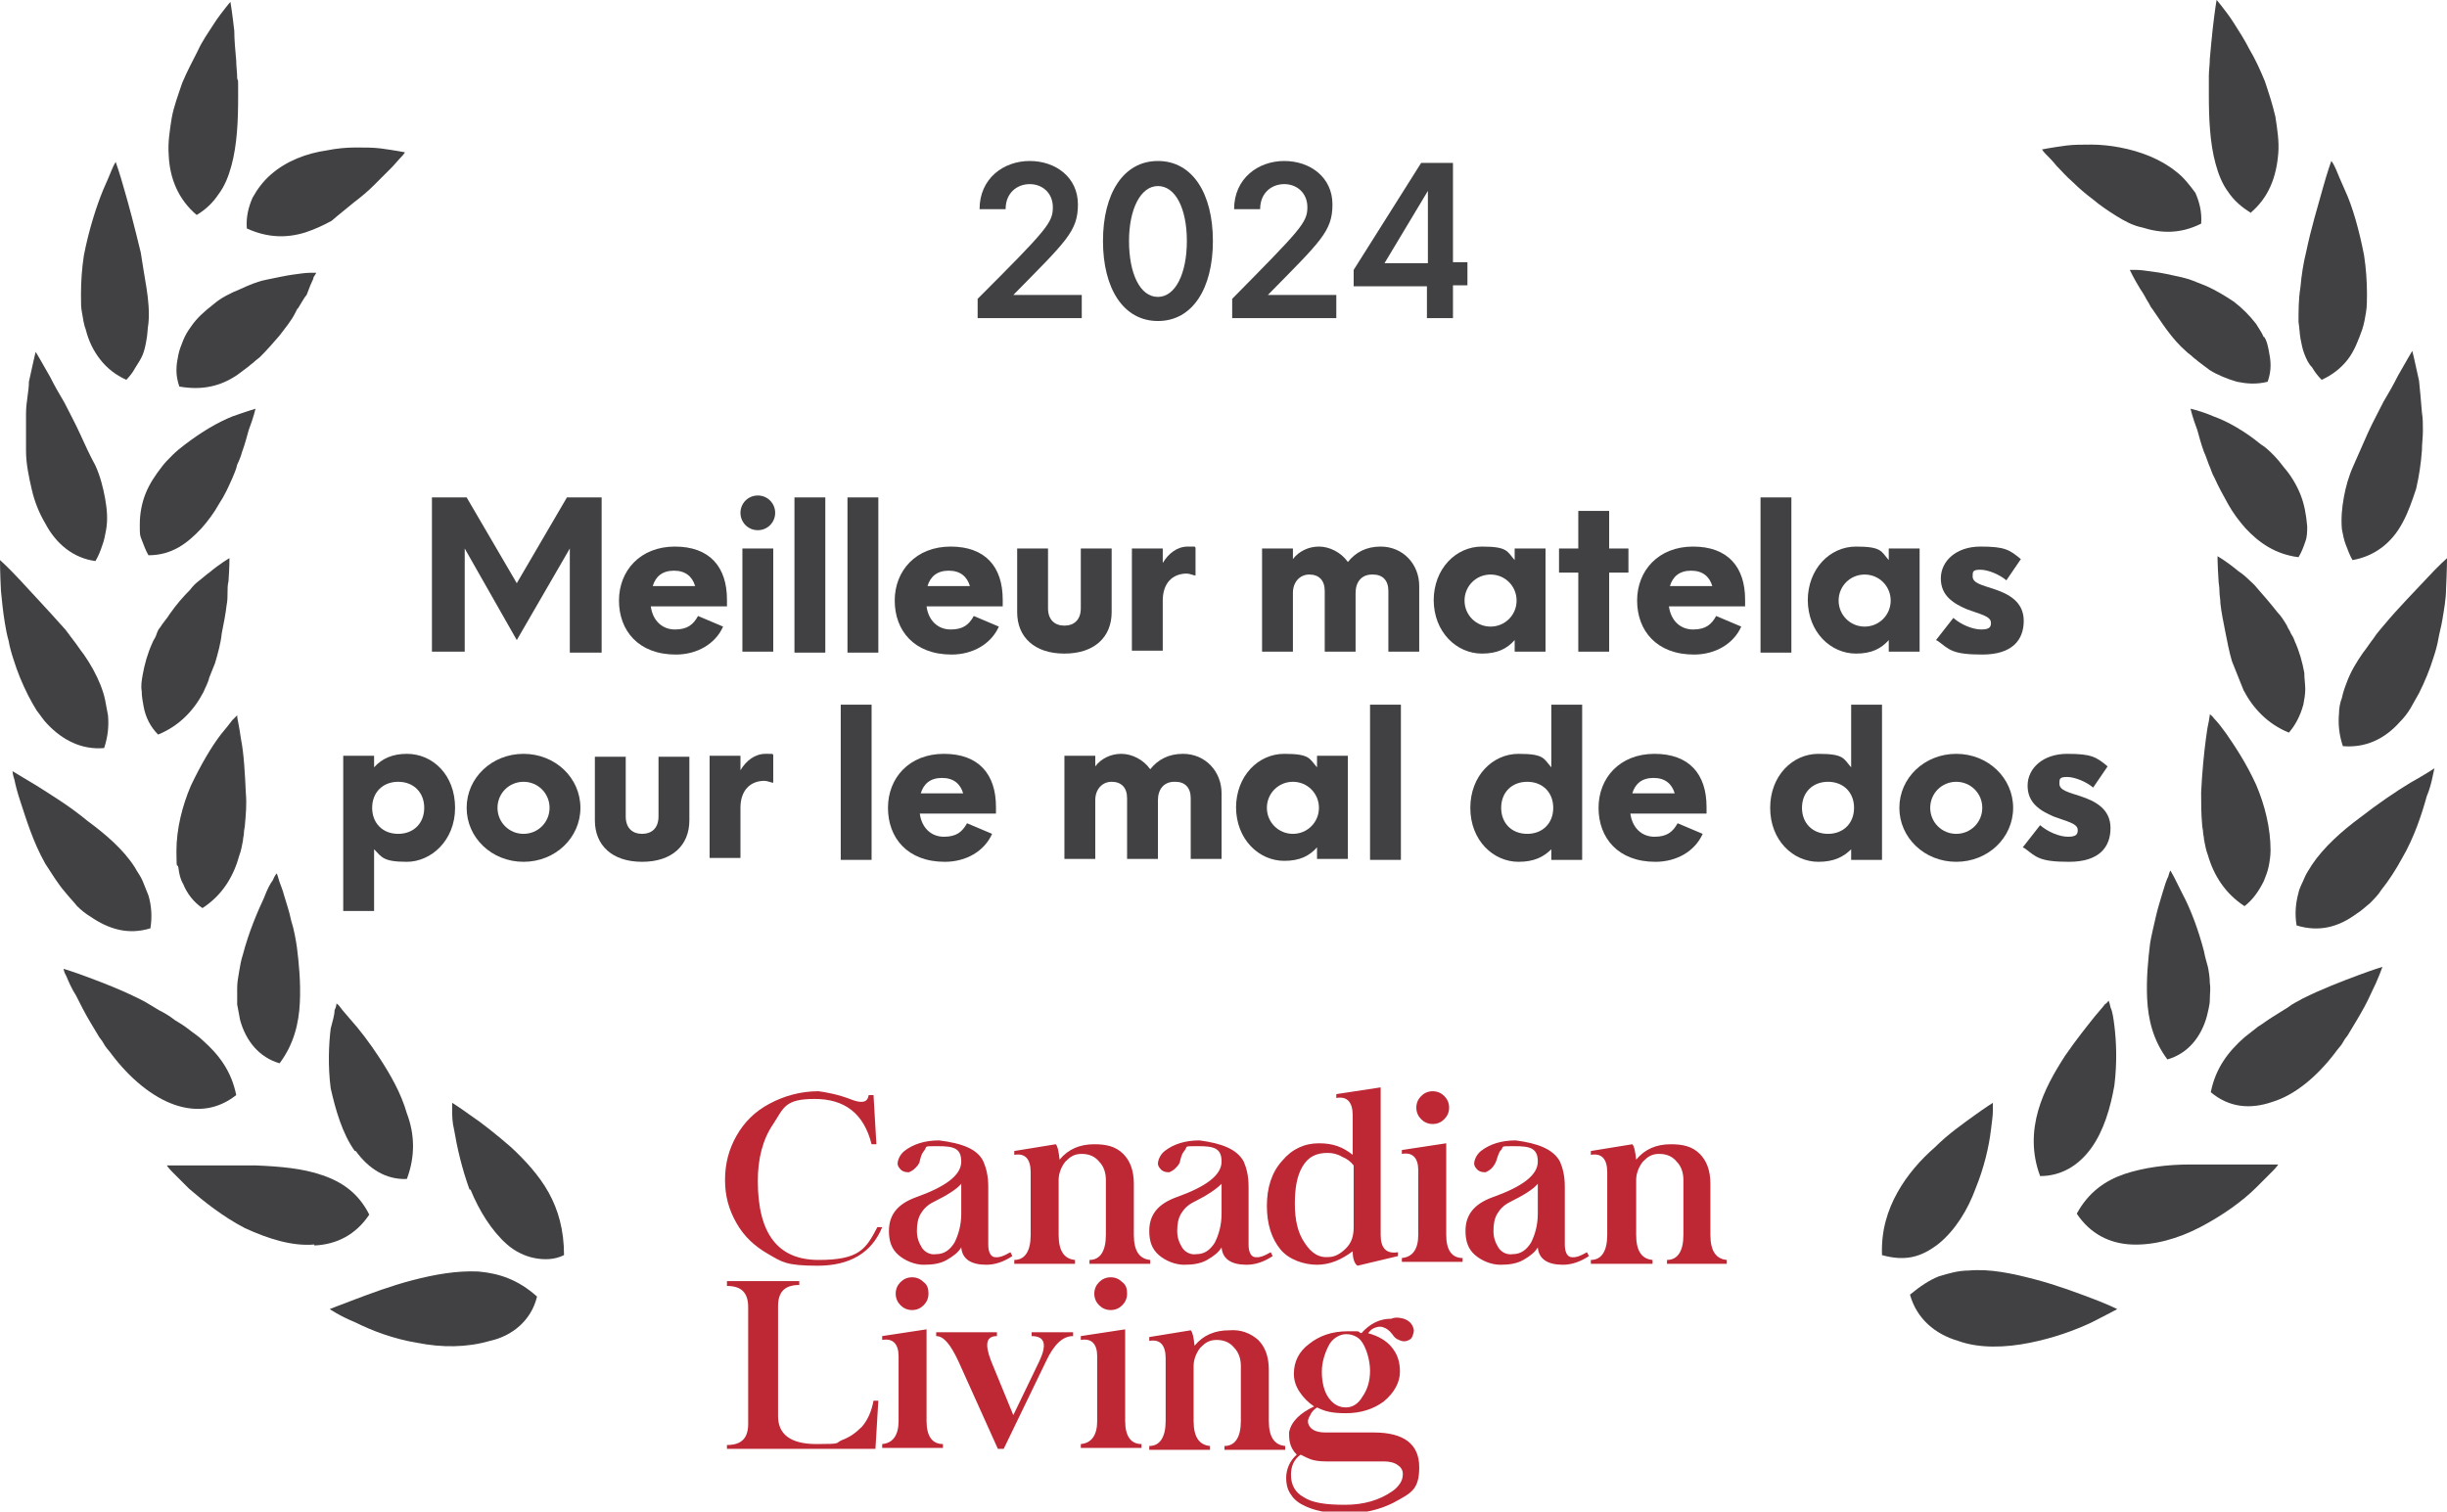 <?xml version="1.0" encoding="UTF-8"?> <svg xmlns="http://www.w3.org/2000/svg" version="1.1" viewBox="0 0 253.8 156.8"><defs><style> .cls-1 { fill: #414042; } .cls-2 { fill: #be2734; } </style></defs><!-- Generator: Adobe Illustrator 28.6.0, SVG Export Plug-In . SVG Version: 1.2.0 Build 709) --><g><g id="Layer_1"><g><g><path class="cls-1" d="M55.7,134.5c-1-.9-2-1.5-3-1.9s-2-.6-3.1-.7c-2.2-.1-4.5.3-6.8.9-2.3.6-4.4,1.4-6,2s-2.6,1-2.6,1c0,0,1,.7,2.7,1.4,1.6.8,3.9,1.7,6.4,2.1,2.5.5,5.1.5,7.5-.2,2.3-.5,4.3-2.1,4.9-4.6Z"></path><path class="cls-1" d="M48.8,123.4c.9,2.2,2.2,4.3,3.8,5.7.8.7,1.8,1.2,2.8,1.4s2.1.2,3.1-.3c0-2.6-.6-4.7-1.6-6.5s-2.5-3.4-3.9-4.7c-1.5-1.3-3-2.5-4.2-3.3-1.1-.8-1.9-1.3-1.9-1.3,0,0,0,.3,0,.8,0,.5,0,1.2.2,2,.3,1.8.8,4,1.6,6.2Z"></path><path class="cls-1" d="M32.6,129.2c2.3-.1,4.3-1.1,5.7-3.2-1.1-2.2-2.8-3.4-4.9-4.1-2-.7-4.4-.9-6.8-1-2.3,0-4.6,0-6.4,0s-2.9,0-2.9,0c0,0,.2.3.6.7.4.4,1,1,1.7,1.7,1.5,1.3,3.5,2.9,5.8,4.1,2.4,1.1,4.9,1.9,7.2,1.7Z"></path><path class="cls-1" d="M36.9,119.4c1.3,1.8,3.1,3,5.3,2.9.9-2.4.8-4.7,0-6.8-.6-2.1-1.7-4-2.8-5.7s-2.2-3.1-3.1-4.1c-.4-.5-.8-.9-1-1.2-.2-.3-.4-.4-.4-.4,0,0,0,.3-.2.7,0,.5-.2,1.1-.4,1.9-.2,1.6-.3,3.9,0,6.2.5,2.2,1.2,4.7,2.5,6.5Z"></path><path class="cls-1" d="M9.2,101.4c-1.6-.6-2.6-.9-2.6-.9,0,0,0,.3.3.8.2.5.5,1.2,1,2,.4.8.9,1.8,1.5,2.8.3.5.6,1,.9,1.5l.3.4.3.5c.2.3.5.6.7.9,1.9,2.5,4.2,4.4,6.5,5.2,2.3.8,4.5.5,6.4-1-.5-2.5-1.8-4.2-3.5-5.7-.4-.4-.9-.7-1.4-1.1s-1-.7-1.5-1c-.5-.4-1-.7-1.6-1-.5-.3-1-.6-1.5-.9-2.1-1.1-4.2-1.9-5.8-2.5Z"></path><path class="cls-1" d="M24.9,105.8c.6,2.2,2,3.9,4.1,4.5,1.5-2,2-4.2,2.1-6.3.1-2.1-.1-4.1-.3-5.7-.1-.7-.3-1.9-.6-2.8-.2-1-.5-1.8-.7-2.5-.2-.8-.5-1.4-.6-1.8s-.2-.6-.2-.6c0,0-.2.2-.4.7-.3.4-.6,1-.9,1.8-.7,1.5-1.6,3.6-2.2,5.9-.2.6-.3,1.2-.4,1.8-.1.6-.2,1.1-.2,1.7v1.7c.1.5.2,1.1.3,1.6Z"></path><path class="cls-1" d="M6.8,92.6c.4.5.8.9,1.2,1.4.4.4.9.8,1.4,1.1,1.9,1.3,3.9,1.9,6.2,1.2.2-1.2.1-2.4-.2-3.4-.2-.5-.4-1-.6-1.5-.2-.5-.6-1-.8-1.4-1.2-1.9-3.1-3.5-5-4.9-1.8-1.5-3.8-2.7-5.2-3.6-1.5-.9-2.5-1.5-2.5-1.5,0,0,0,.3.2.9.1.5.3,1.3.6,2.2.6,1.8,1.3,4.2,2.6,6.5.6.9,1.3,2.1,2.1,3Z"></path><path class="cls-1" d="M19,91.7c.4,1,1.1,1.9,2,2.5,2-1.3,3.2-3.2,3.8-5.4.2-.5.3-1.1.4-1.6,0-.3.1-.5.1-.8s.1-.6.1-.8c.1-1.1.2-2.2.1-3.3-.1-2.1-.2-4.1-.5-5.6-.1-.7-.2-1.3-.3-1.8-.1-.4-.1-.7-.1-.7,0,0-.2.2-.5.5-.3.4-.7.9-1.2,1.5-1,1.3-2.1,3.2-3.1,5.3-.9,2.1-1.5,4.5-1.5,6.8s.1,1.1.2,1.7c.1.7.2,1.2.5,1.7Z"></path><path class="cls-1" d="M2.9,72.1c.3.6.6,1.1.9,1.6.4.5.7,1,1.1,1.4,1.6,1.7,3.6,2.7,5.9,2.5.4-1.2.5-2.3.4-3.4-.1-.5-.2-1.1-.3-1.6s-.3-1.1-.5-1.6c-.4-1-1-2.1-1.7-3.1-.4-.5-.7-1-1.1-1.5s-.7-1-1.1-1.4c-1.6-1.8-3.3-3.6-4.4-4.8-1.2-1.3-2.1-2.1-2.1-2.1,0,0,0,1.3.1,3.2.1,1,.2,2.1.4,3.3.1.6.2,1.2.4,1.9.1.6.3,1.3.5,1.9.4,1.3.9,2.5,1.5,3.7Z"></path><path class="cls-1" d="M16.4,76.2c2.2-.9,3.7-2.5,4.7-4.4.2-.5.5-1,.6-1.5.2-.5.4-1,.6-1.5.3-1,.6-2.1.7-3.1.2-1,.4-2,.5-2.9.1-.5.1-.9.1-1.3s0-.8.1-1.2c.1-1.4.1-2.4.1-2.4,0,0-.9.5-2.1,1.5-.3.2-.6.5-1,.8s-.7.6-1,1c-.7.7-1.4,1.5-2.1,2.5-.3.5-.7.9-1,1.4-.2.2-.3.5-.4.8s-.3.5-.4.8c-.5,1.1-.8,2.2-1,3.3-.1.6-.2,1.1-.1,1.7,0,.5.1,1.1.2,1.6.2,1.1.7,2.1,1.5,2.9Z"></path><path class="cls-1" d="M8.3,45c-.5-1.1-1.1-2.2-1.6-3.2-.6-1-1.1-1.9-1.5-2.7-.9-1.6-1.5-2.6-1.5-2.6,0,0-.3,1.2-.7,3.1,0,1-.3,2.1-.3,3.3s0,1.2,0,1.9,0,1.3,0,2c0,1.3.3,2.7.6,4s.8,2.5,1.4,3.5c1.1,2.1,2.9,3.6,5.2,3.9.3-.5.5-1,.7-1.6.2-.5.3-1.1.4-1.6.2-1.1.1-2.2-.1-3.3s-.5-2.3-1-3.4c-.6-1.1-1.1-2.2-1.6-3.3Z"></path><path class="cls-1" d="M20.9,54.8c.7-.8,1.3-1.6,1.8-2.5.6-.9,1-1.8,1.4-2.7.2-.5.4-.9.5-1.4.2-.4.4-.9.5-1.3.3-.8.5-1.6.7-2.3.5-1.3.7-2.2.7-2.2,0,0-1,.3-2.4.8-1.5.6-3.2,1.6-4.9,2.9-.4.3-.9.7-1.3,1.1-.4.4-.8.8-1.1,1.2-.7.9-1.3,1.8-1.7,2.8s-.6,2.1-.6,3.2,0,1.1.2,1.6.4,1.1.7,1.6c2.4,0,4-1.2,5.5-2.8Z"></path><path class="cls-1" d="M14,38.2c.3-.5.6-.9.8-1.4s.3-1,.4-1.6c.1-.5.1-1.1.2-1.7.1-1.1,0-2.3-.2-3.6-.2-1.2-.4-2.4-.6-3.7-.6-2.5-1.2-4.8-1.7-6.5-.5-1.8-.9-2.9-.9-2.9,0,0-.2.3-.4.8s-.5,1.2-.9,2.1c-.7,1.7-1.5,4.2-2,6.8-.2,1.3-.3,2.7-.3,4s0,1.3.1,1.9c.1.6.2,1.3.4,1.8.3,1.2.8,2.2,1.5,3.1.7.9,1.6,1.6,2.7,2.1.3-.3.7-.8.9-1.2Z"></path><path class="cls-1" d="M32.5,28.8c.2-.3.3-.5.3-.5h-.7c-.4,0-1.1.1-1.8.2s-1.6.3-2.6.5-1,.3-1.4.4c-.5.2-1,.4-1.4.6-1,.4-2,.9-2.8,1.6-.9.7-1.7,1.4-2.3,2.3-.3.4-.6.9-.8,1.4-.2.5-.4,1-.5,1.5s-.2,1-.2,1.6.1,1.1.3,1.7c1.2.2,2.2.2,3.2,0,1-.2,1.9-.6,2.8-1.2.4-.3.8-.6,1.2-.9.2-.2.4-.3.6-.5s.4-.3.6-.5c.7-.7,1.4-1.5,2-2.2.6-.8,1.2-1.5,1.6-2.3s.2-.4.3-.5c.1-.2.2-.3.3-.5.2-.3.4-.7.6-.9.3-.8.5-1.3.7-1.7Z"></path><path class="cls-1" d="M20.4,22.3c1-.6,1.7-1.3,2.3-2.2.6-.8,1-1.8,1.3-2.9.6-2.2.7-4.7.7-7.2s0-1.3-.1-1.9c0-.6-.1-1.2-.1-1.8-.1-1.1-.2-2.2-.2-3.1-.2-1.8-.4-3-.4-3,0,0-.2.2-.5.6-.3.4-.8,1-1.3,1.8-.5.8-1.1,1.6-1.6,2.7-.5,1-1.1,2.1-1.6,3.3-.4,1.2-.9,2.5-1.1,3.7-.2,1.3-.4,2.5-.3,3.8.1,2.4,1,4.6,2.9,6.2Z"></path><path class="cls-1" d="M36.7,21c.8-.6,1.5-1.2,2.1-1.8.6-.6,1.2-1.2,1.7-1.7s.8-.9,1.1-1.2c.3-.3.4-.5.4-.5,0,0-1-.2-2.5-.4-.8-.1-1.6-.1-2.6-.1s-2,.1-3,.3c-2.1.3-4.2,1.1-5.8,2.5-.8.7-1.4,1.5-1.9,2.4-.4.9-.7,2-.6,3.2,2.2,1,4.2,1,6.1.4.9-.3,1.8-.7,2.7-1.2.8-.7,1.6-1.3,2.3-1.9Z"></path></g><g><path class="cls-1" d="M210.5,139.3c2.5-.5,4.7-1.3,6.4-2.1,1.6-.8,2.7-1.4,2.7-1.4,0,0-1-.5-2.6-1.1s-3.7-1.4-6-2-4.6-1.1-6.8-.9c-1.1,0-2.1.3-3.1.6-1,.4-1.9,1-3,1.9.7,2.5,2.6,4.1,5,4.8,2.2.8,4.9.7,7.4.2Z"></path><path class="cls-1" d="M198.3,130.4c1-.2,1.9-.7,2.8-1.4,1.7-1.4,3-3.5,3.8-5.7.9-2.2,1.4-4.4,1.6-6.1.1-.8.2-1.5.2-2v-.8s-.8.5-1.9,1.3c-1.1.8-2.7,1.9-4.1,3.3-1.5,1.3-2.9,2.9-3.9,4.7-1,1.8-1.7,3.9-1.6,6.5,1.1.3,2.1.4,3.1.2Z"></path><path class="cls-1" d="M227.1,120.8c-2.3,0-4.7.3-6.8,1-2,.7-3.7,1.9-4.9,4.1,1.4,2.1,3.4,3.1,5.7,3.2s4.8-.6,7.1-1.8,4.4-2.7,5.8-4.1l1.7-1.7c.4-.4.6-.7.6-.7,0,0-1.1,0-2.9,0-1.6,0-3.9,0-6.3,0Z"></path><path class="cls-1" d="M211.6,122c2.2,0,4-1.1,5.3-2.9s2-4.2,2.4-6.5c.3-2.4.2-4.6,0-6.2-.1-.8-.2-1.5-.4-1.9-.1-.5-.2-.7-.2-.7,0,0-.1.2-.4.4-.2.3-.6.7-1,1.2-.8,1-2,2.5-3.1,4.1-1.1,1.7-2.2,3.6-2.8,5.7-.6,2.1-.7,4.4.2,6.8Z"></path><path class="cls-1" d="M242.2,109.2c.2-.3.5-.6.7-.9l.3-.5.3-.4c.3-.5.6-1,.9-1.5.6-1,1.1-1.9,1.5-2.8.4-.8.7-1.5.9-2s.3-.8.3-.8c0,0-1,.3-2.6.9s-3.7,1.4-5.7,2.4c-.5.3-1,.5-1.5.9-.5.3-1.1.7-1.6,1s-1,.7-1.5,1c-.5.4-.9.7-1.4,1.1-1.7,1.5-3,3.2-3.5,5.7,1.9,1.6,4.1,1.8,6.4,1,2.3-.7,4.6-2.6,6.5-5.1Z"></path><path class="cls-1" d="M228.6,98.7c-.6-2.3-1.4-4.4-2.2-5.9-.4-.8-.7-1.4-.9-1.8s-.4-.7-.4-.7c0,0-.1.2-.2.6-.2.4-.4,1-.6,1.7-.2.7-.5,1.6-.7,2.5s-.5,2.1-.6,2.8c-.2,1.7-.4,3.6-.3,5.7.1,2.1.6,4.3,2.1,6.3,2.1-.6,3.5-2.3,4.1-4.5.1-.5.3-1.1.3-1.7s.1-1.2,0-1.7c0-.6-.1-1.2-.2-1.7-.1-.4-.3-1-.4-1.6Z"></path><path class="cls-1" d="M252.3,80.6c.1-.5.2-.9.2-.9,0,0-.9.6-2.5,1.5-1.5.9-3.4,2.2-5.2,3.6-1.9,1.4-3.8,3.1-5,4.9-.3.5-.6.9-.8,1.4s-.5,1-.6,1.5c-.3,1.1-.4,2.2-.2,3.4,2.3.7,4.3.2,6.2-1.2.5-.3.9-.7,1.4-1.1.4-.4.9-.9,1.2-1.4.8-1,1.5-2.1,2.1-3.2,1.3-2.2,2.1-4.7,2.6-6.5.3-.7.5-1.5.6-2Z"></path><path class="cls-1" d="M232.8,94c.9-.7,1.5-1.6,2-2.6.2-.5.4-1,.5-1.5s.2-1.1.2-1.7c0-2.3-.6-4.7-1.5-6.8-1-2.2-2.2-4-3.1-5.3-.5-.7-.9-1.2-1.2-1.5-.3-.4-.5-.5-.5-.5,0,0,0,.2-.1.7-.1.4-.2,1-.3,1.8-.2,1.5-.4,3.5-.5,5.6,0,1.1,0,2.2.1,3.3,0,.3.1.6.1.8,0,.3.1.5.1.8.1.5.2,1.1.4,1.6.6,2.1,1.8,4,3.8,5.3Z"></path><path class="cls-1" d="M247.3,64.8c-.4.5-.8.9-1.1,1.4-.4.5-.7,1-1.1,1.5-.7,1-1.3,2-1.7,3.1-.2.5-.4,1.1-.5,1.6-.2.5-.3,1.1-.3,1.6-.1,1.1,0,2.2.4,3.4,2.3.2,4.3-.7,5.9-2.5.4-.4.8-.9,1.1-1.4s.6-1.1.9-1.6c.6-1.2,1.1-2.4,1.5-3.7.2-.6.4-1.3.5-1.9s.3-1.3.4-1.9c.2-1.2.4-2.3.4-3.3.1-1.9.1-3.2.1-3.2,0,0-.9.8-2.1,2.1-1.2,1.3-2.9,3-4.4,4.8Z"></path><path class="cls-1" d="M238.9,73.1c.1-.5.2-1.1.2-1.6s-.1-1.1-.1-1.7c-.2-1.1-.5-2.2-1-3.3-.1-.3-.2-.5-.4-.8-.1-.3-.3-.5-.4-.8-.3-.5-.6-1-1-1.4-.7-.9-1.4-1.7-2.1-2.5-.3-.4-.7-.7-1-1s-.7-.6-1-.8c-1.2-1-2.1-1.5-2.1-1.5,0,0,0,.9.1,2.4,0,.4.1.7.1,1.2s.1.8.1,1.3c.1.9.3,1.9.5,2.9s.4,2.1.7,3.1c.2.5.4,1,.6,1.5.2.5.4,1,.6,1.5,1,1.9,2.5,3.5,4.7,4.4.7-.8,1.2-1.8,1.5-2.9Z"></path><path class="cls-1" d="M243.1,51.6c-.2,1.1-.3,2.2-.2,3.3.1.5.2,1.1.4,1.6s.4,1.1.7,1.6c2.3-.4,4.1-1.8,5.2-3.9.6-1.1,1-2.3,1.4-3.5.3-1.3.5-2.6.6-4,0-.7.1-1.3.1-2s0-1.3-.1-1.9c-.1-1.2-.2-2.4-.3-3.3-.4-1.9-.7-3.1-.7-3.1,0,0-.6,1-1.5,2.6-.4.8-.9,1.7-1.5,2.7-.5,1-1.1,2.1-1.6,3.2-.5,1.1-1,2.3-1.5,3.4s-.8,2.2-1,3.3Z"></path><path class="cls-1" d="M238.6,51.3c-.4-1-1-2-1.7-2.8-.3-.4-.7-.9-1.1-1.3-.4-.4-.8-.8-1.3-1.1-1.7-1.4-3.5-2.4-4.9-2.9-1.4-.6-2.4-.8-2.4-.8,0,0,.2.9.7,2.2.2.7.4,1.5.7,2.3.2.4.3.8.5,1.3.2.4.3.9.6,1.4.4.9.9,1.8,1.4,2.7s1.1,1.7,1.8,2.5c1.4,1.5,3.1,2.7,5.5,3,.3-.5.5-1,.7-1.6.2-.5.2-1.1.2-1.6-.1-1.2-.3-2.3-.7-3.3Z"></path><path class="cls-1" d="M241.8,16.7s-.4,1.1-.9,2.9-1.2,4.1-1.7,6.5c-.3,1.2-.5,2.5-.6,3.7-.2,1.2-.2,2.4-.2,3.6.1.6.1,1.1.2,1.7.1.5.2,1.1.4,1.6s.4,1,.8,1.4c.3.5.6.9,1,1.3,1.1-.5,2-1.2,2.7-2.1.7-.9,1.1-2,1.5-3.1.2-.6.3-1.2.4-1.8.1-.6.1-1.3.1-1.9,0-1.3-.1-2.7-.3-4-.5-2.6-1.2-5.1-2-6.8-.4-.9-.7-1.6-.9-2.1-.3-.7-.5-.9-.5-.9Z"></path><path class="cls-1" d="M234.8,35c-.2-.5-.5-.9-.8-1.4-.7-.9-1.4-1.6-2.3-2.3-.9-.6-1.9-1.2-2.8-1.6-.5-.2-1-.4-1.5-.6s-1-.3-1.4-.4c-.9-.2-1.8-.4-2.6-.5-.7-.1-1.4-.2-1.8-.2h-.7s.1.2.3.6.5.9.8,1.4c.2.3.4.6.6,1,.1.2.2.3.3.5s.2.4.3.5c.5.7,1,1.5,1.6,2.3s1.2,1.5,2,2.2c.2.2.4.3.6.5.2.2.4.3.6.5.4.3.8.6,1.2.9.8.5,1.8.9,2.8,1.2,1,.2,2,.3,3.2,0,.2-.6.3-1.1.3-1.7s-.1-1.1-.2-1.6-.2-1-.5-1.4Z"></path><path class="cls-1" d="M233.4,22.1c1.9-1.6,2.7-3.7,2.9-6.2.1-1.2-.1-2.5-.3-3.8-.3-1.3-.7-2.5-1.1-3.7-.5-1.2-1-2.3-1.6-3.3-.5-1-1.1-1.9-1.6-2.7s-1-1.4-1.3-1.8S229.9,0,229.9,0C229.9,0,229.7,1.2,229.5,3c-.1.9-.2,2-.3,3.1,0,.6-.1,1.2-.1,1.8s0,1.2,0,1.9c0,2.5.1,5,.7,7.2.3,1.1.7,2.1,1.3,2.9.6.9,1.4,1.6,2.4,2.2Z"></path><path class="cls-1" d="M225.7,17.8c-1.6-1.3-3.7-2.1-5.8-2.5-1-.2-2.1-.3-3-.3s-1.8,0-2.6.1c-1.5.2-2.5.4-2.5.4,0,0,.1.2.4.5.3.3.7.7,1.1,1.2.5.5,1,1.1,1.7,1.7.6.6,1.3,1.2,2.1,1.8.7.6,1.6,1.2,2.4,1.7.8.5,1.7,1,2.7,1.2,1.9.6,3.9.7,6.1-.4.1-1.2-.2-2.3-.6-3.2-.6-.8-1.2-1.6-2-2.2Z"></path></g></g><path class="cls-2" d="M88.4,114.1c1.1.4,1.6.2,1.7-.5h.5l.3,5.1h-.5c-.8-3.2-2.8-4.7-5.9-4.7s-3.2.9-4.3,2.6c-1.1,1.6-1.6,3.6-1.6,5.9,0,5.5,2.1,8.2,6.3,8.2s4.9-1.1,6.1-3.4h.5c-1.1,2.7-3.4,4-6.7,4s-3.7-.4-5.1-1.2-2.5-1.8-3.3-3.2c-.8-1.4-1.2-2.8-1.2-4.5s.4-3.2,1.2-4.6c.8-1.4,1.9-2.5,3.4-3.3s3.2-1.3,5.1-1.3c.7.1,2,.3,3.5.9h0ZM102,120.5c.3.7.5,1.5.5,2.6v6c0,.7.2,1.2.6,1.3.5.1,1-.1,1.7-.5l.2.4c-.9.6-1.8.9-2.7.9-1.6,0-2.5-.6-2.6-1.8-.3.5-.8.9-1.5,1.3-.7.4-1.5.5-2.4.5s-1.9-.4-2.6-1-1-1.4-1-2.5c0-1.7.9-2.8,2.8-3.5,3.1-1.1,4.7-2.3,4.7-3.7s-.8-1.6-2.4-1.6-1.1,0-1.4.4-.3.4-.5,1.1c0,.3-.3.6-.5.8-.2.2-.4.3-.6.4-.3,0-.5,0-.8-.2-.2-.2-.4-.4-.4-.7s.2-.9.7-1.3c.9-.7,2.1-1.1,3.6-1.1,2.4.3,4,.9,4.6,2.2h0ZM96.8,124.7c-.6.3-1,.7-1.3,1.2s-.4,1.1-.4,1.8.2,1.2.5,1.7.9.8,1.5.7c.8,0,1.4-.4,1.9-1.2.4-.8.7-1.8.7-3v-3.1c-.5.6-1.5,1.2-2.9,1.9h0ZM116.5,119.7c.7.7,1.1,1.7,1.1,3.1v5.3c0,1.7.6,2.5,1.7,2.6v.4h-6.3v-.4c1.1,0,1.7-.9,1.7-2.6v-5.7c0-.7-.2-1.4-.7-1.9-.4-.5-1-.8-1.8-.8s-1.2.3-1.7.8c-.4.5-.7,1.2-.7,1.9v5.7c0,1.7.6,2.5,1.7,2.6v.4h-6.3v-.4c1.1,0,1.7-.9,1.7-2.6v-6.5c0-1.4-.6-2-1.7-1.8v-.4l4.3-.7c.2.2.3.7.4,1.6.9-1.1,2.1-1.6,3.6-1.6,1.2,0,2.2.2,3,1h0ZM129,120.5c.3.7.5,1.5.5,2.6v6c0,.7.2,1.2.6,1.3.5.1,1-.1,1.7-.5l.2.4c-.9.6-1.8.9-2.7.9-1.6,0-2.5-.6-2.6-1.8-.3.5-.8.9-1.5,1.3-.7.4-1.5.5-2.4.5s-1.9-.4-2.6-1-1-1.4-1-2.5c0-1.7.9-2.8,2.8-3.5,3.1-1.1,4.7-2.3,4.7-3.7s-.8-1.6-2.4-1.6-1.1,0-1.4.4-.3.4-.5,1.1c0,.3-.3.6-.5.8-.2.2-.4.3-.6.4-.3,0-.5,0-.8-.2-.2-.2-.4-.4-.4-.7s.2-.9.7-1.3c.9-.7,2.1-1.1,3.6-1.1,2.3.3,3.9.9,4.6,2.2h0ZM123.8,124.7c-.6.3-1,.7-1.3,1.2s-.4,1.1-.4,1.8.2,1.2.5,1.7.9.8,1.5.7c.8,0,1.4-.4,1.9-1.2.4-.8.7-1.8.7-3v-3.1c-.6.6-1.5,1.2-2.9,1.9h0ZM140.3,129.8c-1.2.9-2.4,1.4-3.7,1.4s-2.9-.5-3.8-1.6c-.9-1.1-1.4-2.6-1.4-4.5s.5-3.5,1.6-4.7c1-1.2,2.3-1.8,3.8-1.8s2.5.4,3.5,1.2v-4.1c0-1.4-.6-2-1.7-1.8v-.4l4.6-.7v15.3c0,1.4.6,2,1.8,1.8v.4l-4.2,1c-.3-.2-.5-.7-.5-1.5h0ZM135.1,121c-.6,1-.8,2.3-.8,3.9s.3,3,1,4c.7,1.1,1.5,1.6,2.5,1.5.6,0,1.2-.3,1.8-.9.6-.6.8-1.3.8-2.2v-6.4c-.3-.4-.7-.7-1.2-.9-.5-.3-1-.4-1.5-.4-1.2,0-2,.4-2.6,1.4h0ZM145.4,119.3l4.6-.7v9.5c0,1.6.6,2.4,1.7,2.4v.4h-6.3v-.4c1.1-.1,1.7-.9,1.7-2.4v-6.7c0-1.3-.6-1.9-1.7-1.7v-.4h0ZM150.3,114.9c0,.5-.2.9-.5,1.2-.3.3-.7.5-1.2.5s-.9-.2-1.2-.5-.5-.7-.5-1.2.2-.9.5-1.2c.3-.3.7-.5,1.2-.5s.9.2,1.2.5c.3.3.5.7.5,1.2h0ZM161.8,120.5c.3.7.5,1.5.5,2.6v6c0,.7.2,1.2.6,1.3.5.1,1-.1,1.7-.5l.2.4c-.9.6-1.8.9-2.7.9-1.6,0-2.5-.6-2.6-1.8-.3.5-.8.9-1.5,1.3-.7.4-1.5.5-2.4.5s-1.9-.4-2.6-1c-.7-.6-1-1.4-1-2.5,0-1.7.9-2.8,2.8-3.5,3.1-1.1,4.7-2.3,4.7-3.7s-.8-1.6-2.4-1.6-1.1,0-1.4.4c-.1,0-.3.4-.5,1.1-.1.3-.3.6-.5.8-.2.2-.4.3-.6.4-.3,0-.5,0-.8-.2-.2-.2-.4-.4-.4-.7s.2-.9.7-1.3c.9-.7,2.1-1.1,3.6-1.1,2.3.3,3.9.9,4.6,2.2h0ZM156.6,124.7c-.6.3-1,.7-1.3,1.2s-.4,1.1-.4,1.8.2,1.2.5,1.7.9.8,1.5.7c.8,0,1.4-.4,1.9-1.2.4-.8.7-1.8.7-3v-3.1c-.5.6-1.5,1.2-2.9,1.9h0ZM176.3,119.7c.7.7,1.1,1.7,1.1,3.1v5.3c0,1.7.6,2.5,1.7,2.6v.4h-6.2v-.4c1.1,0,1.7-.9,1.7-2.6v-5.7c0-.7-.2-1.4-.7-1.9-.4-.5-1-.8-1.8-.8s-1.2.3-1.7.8c-.4.5-.7,1.2-.7,1.9v5.7c0,1.7.6,2.5,1.7,2.6v.4h-6.4v-.4c1.1,0,1.7-.9,1.7-2.6v-6.5c0-1.4-.6-2-1.7-1.8v-.4l4.3-.7c.2.2.3.7.4,1.6.9-1.1,2.1-1.6,3.6-1.6,1.2,0,2.2.2,3,1h0ZM82.9,132.8v.5c-1.5,0-2.2.7-2.2,2.2v11.4c0,1.9,1.3,2.9,4,2.9s1.9-.1,2.6-.4c.8-.3,1.4-.7,2.1-1.4.6-.7,1-1.6,1.2-2.7h.5l-.3,5h-15.4v-.4c1.5,0,2.2-.7,2.2-2.2v-12.1c0-1.5-.7-2.2-2.2-2.2v-.5h7.5ZM91.5,138.6l4.6-.7v9.5c0,1.6.6,2.4,1.7,2.4v.4h-6.3v-.4c1.1-.1,1.7-.9,1.7-2.4v-6.7c0-1.3-.6-1.9-1.7-1.7v-.4h0ZM96.3,134.2c0,.5-.2.9-.5,1.2s-.7.5-1.2.5-.9-.2-1.2-.5c-.3-.3-.5-.7-.5-1.2s.2-.9.5-1.2.7-.5,1.2-.5.9.2,1.2.5c.4.3.5.7.5,1.2h0ZM103.4,138.2v.4c-1.1,0-1.3.8-.6,2.6l2.3,5.6,2.7-5.6c.8-1.7.6-2.6-.8-2.6v-.4h4.3v.4c-1.1,0-2,.9-2.8,2.6l-4.4,9.1h-.6l-4.1-9.1c-.8-1.7-1.5-2.6-2.3-2.6v-.4h6.3ZM112.1,138.6l4.6-.7v9.5c0,1.6.6,2.4,1.7,2.4v.4h-6.3v-.4c1.1-.1,1.7-.9,1.7-2.4v-6.7c0-1.3-.6-1.9-1.7-1.7v-.4h0ZM116.9,134.2c0,.5-.2.9-.5,1.2s-.7.5-1.2.5-.9-.2-1.2-.5c-.3-.3-.5-.7-.5-1.2s.2-.9.5-1.2.7-.5,1.2-.5.9.2,1.2.5c.4.3.5.7.5,1.2h0ZM130.5,139c.7.7,1.1,1.7,1.1,3.1v5.3c0,1.7.6,2.5,1.7,2.6v.4h-6.3v-.4c1.1,0,1.7-.9,1.7-2.6v-5.7c0-.7-.2-1.4-.7-1.9-.4-.5-1-.8-1.8-.8s-1.2.3-1.7.8c-.4.5-.7,1.2-.7,1.9v5.7c0,1.7.6,2.5,1.7,2.6v.4h-6.3v-.4c1.1,0,1.7-.9,1.7-2.6v-6.5c0-1.4-.6-2-1.7-1.8v-.4l4.3-.7c.2.2.3.7.4,1.6.9-1.1,2.1-1.6,3.6-1.6,1.2-.1,2.2.3,3,1h0ZM137.8,139.6c-.4.8-.7,1.7-.7,2.7s.2,2,.7,2.7,1.1,1,1.8,1,1.3-.4,1.7-1.1c.5-.7.8-1.6.8-2.7s-.4-2.5-1-3.2c-.4-.4-.9-.6-1.5-.6s-1.4.4-1.8,1.2h0ZM133.9,153c0,1,.4,1.8,1.3,2.3.9.6,2.3.8,4.3.8s3.6-.5,4.9-1.4c.3-.2.6-.5.8-.8s.3-.6.3-1-.2-.7-.5-.9c-.4-.3-.9-.4-1.5-.4h-6c-.7,0-1.2-.1-1.5-.2-.3-.1-.7-.3-1.1-.5-.7.5-1,1.2-1,2.1h0ZM145.6,136.8c.6.2.9.6,1,1,.1.3,0,.5-.1.8s-.3.4-.6.5-.6,0-.8-.1c-.3-.1-.5-.3-.7-.6-.3-.4-.6-.6-.9-.7-.2-.1-.5-.1-.8,0s-.5.2-.8.6c1.1.3,1.9.8,2.4,1.4.6.7.9,1.5.9,2.6s-.6,2.2-1.7,3.1c-1.1.8-2.4,1.2-3.9,1.2s-2.2-.2-3-.6h0c-.3.2-.6.5-.7.8-.2.3-.3.6-.2.9.2.6.8.9,1.8.9h5c3.1,0,4.7,1.2,4.7,3.6s-.9,2.7-2.7,3.7c-1.4.7-3,1.1-4.9,1.1s-3.4-.3-4.5-.9c-.6-.3-1-.7-1.3-1.2s-.4-1-.4-1.6c0-.9.4-1.8,1.1-2.4-.4-.4-.6-.8-.7-1.2-.1-.4-.1-.8-.1-1.1.2-1.1,1.1-2,2.6-2.7-.6-.4-1.1-.9-1.5-1.5s-.6-1.2-.6-1.9c0-1.2.5-2.3,1.6-3.1,1-.8,2.3-1.3,4-1.3s.8,0,1.4.2c.9-1,1.9-1.5,3.1-1.5.5-.2.9-.1,1.3,0h0Z"></path><g><path class="cls-1" d="M109.2,21.5c0-1.5-1.1-2.4-2.4-2.4s-2.5.9-2.5,2.6h-2.7c0-3.2,2.5-5,5.2-5s5,1.7,5,4.5-1.2,3.8-6.7,9.4h7.1v2.4h-10.8v-2c7.2-7.2,7.8-7.9,7.8-9.5Z"></path><path class="cls-1" d="M114.4,25c0-4.9,2.1-8.3,5.7-8.3s5.7,3.4,5.7,8.3-2.1,8.3-5.7,8.3-5.7-3.4-5.7-8.3ZM120.1,30.8c1.8,0,3-2.4,3-5.8s-1.2-5.7-3-5.7-3,2.4-3,5.7,1.1,5.8,3,5.8Z"></path><path class="cls-1" d="M135.6,21.5c0-1.5-1.1-2.4-2.4-2.4s-2.5.9-2.5,2.6h-2.7c0-3.2,2.5-5,5.2-5s5,1.7,5,4.5-1.2,3.8-6.7,9.4h7.1v2.4h-10.8v-2c7.1-7.2,7.8-7.9,7.8-9.5Z"></path><path class="cls-1" d="M148.1,29.7h-7.7v-1.7l7-11.1h3.3v10.3h1.5v2.4h-1.5v3.4h-2.7v-3.3h.1ZM148.1,27.3v-7.5l-4.5,7.5h4.5Z"></path></g><g><path class="cls-1" d="M44.8,51.6h3.6l5.2,8.9,5.2-8.9h3.6v16.1h-3.3v-10.8l-5.5,9.5-5.4-9.5v10.7h-3.4v-16.1Z"></path><path class="cls-1" d="M64.2,62.3c0-3.1,2.2-5.6,5.8-5.6s5.4,2.1,5.4,5.5v.7h-7.9c.2,1.5,1.2,2.4,2.5,2.4s1.9-.5,2.4-1.4l2.6,1.1c-.8,1.8-2.7,2.9-4.9,2.9-3.9,0-5.9-2.5-5.9-5.6ZM72.1,60.8c-.3-1-1-1.6-2.2-1.6s-1.9.6-2.2,1.6h4.4Z"></path><path class="cls-1" d="M78.6,51.4c1,0,1.8.8,1.8,1.8s-.8,1.8-1.8,1.8-1.8-.8-1.8-1.8.8-1.8,1.8-1.8ZM77,56.9h3.2v10.7h-3.2v-10.7Z"></path><path class="cls-1" d="M82.4,51.6h3.2v16.1h-3.2v-16.1Z"></path><path class="cls-1" d="M87.9,51.6h3.2v16.1h-3.2v-16.1Z"></path><path class="cls-1" d="M92.8,62.3c0-3.1,2.2-5.6,5.8-5.6s5.4,2.1,5.4,5.5v.7h-7.9c.2,1.5,1.2,2.4,2.5,2.4s1.9-.5,2.4-1.4l2.6,1.1c-.8,1.8-2.7,2.9-4.9,2.9-3.9,0-5.9-2.5-5.9-5.6ZM100.6,60.8c-.3-1-1-1.6-2.2-1.6s-1.9.6-2.2,1.6h4.4Z"></path><path class="cls-1" d="M105.5,63.5v-6.6h3.2v6.2c0,1.2.7,1.8,1.7,1.8s1.7-.6,1.7-1.8v-6.2h3.2v6.6c0,2.6-1.8,4.3-4.9,4.3s-4.9-1.7-4.9-4.3Z"></path><path class="cls-1" d="M117.4,56.9h3.2v1.5c.6-1,1.5-1.7,2.6-1.7s.6,0,.8.1v2.9c-.2,0-.6-.2-.9-.2-1.5,0-2.5,1-2.5,2.8v5.2h-3.2v-10.7Z"></path><path class="cls-1" d="M142.3,59.6c-1.1,0-1.7.8-1.7,1.9v6.1h-3.2v-6.3c0-1.1-.6-1.7-1.6-1.7s-1.7.8-1.7,1.9v6.1h-3.2v-10.7h3.2v1.1c.6-.8,1.6-1.3,2.7-1.3s2.3.6,3,1.6c.8-1,1.9-1.6,3.4-1.6,2.3,0,4,1.8,4,4.1v6.8h-3.2v-6.3c0-1.1-.6-1.7-1.6-1.7Z"></path><path class="cls-1" d="M148.7,62.3c0-3.3,2.3-5.6,5-5.6s2.6.5,3.4,1.4v-1.2h3.2v10.7h-3.2v-1.2c-.8.9-1.8,1.4-3.4,1.4-2.6,0-5-2.2-5-5.6ZM154.6,65c1.5,0,2.7-1.2,2.7-2.7s-1.2-2.7-2.7-2.7-2.7,1.2-2.7,2.7,1.2,2.7,2.7,2.7Z"></path><path class="cls-1" d="M163.7,59.4h-2v-2.5h2v-3.9h3.2v3.9h2v2.5h-2v8.2h-3.2v-8.2Z"></path><path class="cls-1" d="M169.8,62.3c0-3.1,2.2-5.6,5.8-5.6s5.4,2.1,5.4,5.5v.7h-7.9c.2,1.5,1.2,2.4,2.5,2.4s1.9-.5,2.4-1.4l2.6,1.1c-.8,1.8-2.7,2.9-4.9,2.9-3.9,0-5.9-2.5-5.9-5.6ZM177.6,60.8c-.3-1-1-1.6-2.2-1.6s-1.9.6-2.2,1.6h4.4Z"></path><path class="cls-1" d="M182.6,51.6h3.2v16.1h-3.2v-16.1Z"></path><path class="cls-1" d="M187.5,62.3c0-3.3,2.3-5.6,5-5.6s2.6.5,3.4,1.4v-1.2h3.2v10.7h-3.2v-1.2c-.8.9-1.8,1.4-3.4,1.4-2.6,0-5-2.2-5-5.6ZM193.4,65c1.5,0,2.7-1.2,2.7-2.7s-1.2-2.7-2.7-2.7-2.7,1.2-2.7,2.7,1.2,2.7,2.7,2.7Z"></path><path class="cls-1" d="M200.8,66.4l1.8-2.3c.8.7,2,1.2,2.9,1.2s1-.3,1-.7c0-.7-1.2-.9-2.5-1.4-1.4-.6-2.7-1.4-2.7-3.2s1.6-3.3,4.1-3.3,3,.3,4.2,1.3l-1.5,2.2c-.7-.6-1.9-1.1-2.7-1.1s-.8.2-.8.7c0,.7,1,.9,2.2,1.3,1.5.5,3.1,1.3,3.1,3.3s-1.2,3.5-4.3,3.5-3.4-.5-4.6-1.4Z"></path><path class="cls-1" d="M38.8,88v6.5h-3.2v-16.1h3.2v1.2c.8-.9,1.9-1.4,3.4-1.4,2.7,0,5,2.2,5,5.6s-2.5,5.6-5,5.6-2.6-.5-3.4-1.3ZM41.3,86.5c1.6,0,2.7-1.1,2.7-2.7s-1.1-2.7-2.7-2.7-2.7,1.1-2.7,2.7,1.1,2.7,2.7,2.7Z"></path><path class="cls-1" d="M48.4,83.8c0-3.1,2.6-5.6,5.9-5.6s5.9,2.5,5.9,5.6-2.6,5.6-5.9,5.6-5.9-2.5-5.9-5.6ZM54.3,86.5c1.5,0,2.7-1.2,2.7-2.7s-1.2-2.7-2.7-2.7-2.7,1.2-2.7,2.7,1.2,2.7,2.7,2.7Z"></path><path class="cls-1" d="M61.7,85.1v-6.6h3.2v6.2c0,1.2.7,1.8,1.7,1.8s1.7-.6,1.7-1.8v-6.2h3.2v6.6c0,2.6-1.8,4.3-4.9,4.3s-4.9-1.7-4.9-4.3Z"></path><path class="cls-1" d="M73.6,78.4h3.2v1.5c.6-1,1.5-1.7,2.6-1.7s.6,0,.8.1v2.9c-.2,0-.6-.2-.9-.2-1.5,0-2.5,1-2.5,2.8v5.2h-3.2v-10.7Z"></path><path class="cls-1" d="M87.2,73.1h3.2v16.1h-3.2v-16.1Z"></path><path class="cls-1" d="M92.1,83.8c0-3.1,2.2-5.6,5.8-5.6s5.4,2.1,5.4,5.5v.7h-7.9c.2,1.5,1.2,2.4,2.5,2.4s1.9-.5,2.4-1.4l2.6,1.1c-.8,1.8-2.7,2.9-4.9,2.9-3.9,0-5.9-2.5-5.9-5.6ZM99.9,82.3c-.3-1-1-1.6-2.2-1.6s-1.9.6-2.2,1.6h4.4Z"></path><path class="cls-1" d="M121.8,81.1c-1.1,0-1.7.8-1.7,1.9v6.1h-3.2v-6.3c0-1.1-.6-1.7-1.6-1.7s-1.7.8-1.7,1.9v6.1h-3.2v-10.7h3.2v1.1c.6-.8,1.6-1.3,2.7-1.3s2.3.6,3,1.6c.8-1,1.9-1.6,3.4-1.6,2.3,0,4,1.8,4,4.1v6.8h-3.2v-6.3c0-1.1-.6-1.7-1.6-1.7Z"></path><path class="cls-1" d="M128.2,83.8c0-3.3,2.3-5.6,5-5.6s2.6.5,3.4,1.4v-1.2h3.2v10.7h-3.2v-1.2c-.8.9-1.8,1.4-3.4,1.4-2.6,0-5-2.2-5-5.6ZM134.1,86.5c1.5,0,2.7-1.2,2.7-2.7s-1.2-2.7-2.7-2.7-2.7,1.2-2.7,2.7,1.2,2.7,2.7,2.7Z"></path><path class="cls-1" d="M142.1,73.1h3.2v16.1h-3.2v-16.1Z"></path><path class="cls-1" d="M152.5,83.8c0-3.3,2.3-5.6,5-5.6s2.6.5,3.4,1.4v-6.5h3.2v16.1h-3.2v-1.1c-.8.8-1.8,1.3-3.4,1.3-2.6,0-5-2.2-5-5.6ZM158.4,86.5c1.6,0,2.7-1.1,2.7-2.7s-1.1-2.7-2.7-2.7-2.7,1.1-2.7,2.7,1.1,2.7,2.7,2.7Z"></path><path class="cls-1" d="M165.8,83.8c0-3.1,2.2-5.6,5.8-5.6s5.4,2.1,5.4,5.5v.7h-7.9c.2,1.5,1.2,2.4,2.5,2.4s1.9-.5,2.4-1.4l2.6,1.1c-.8,1.8-2.7,2.9-4.9,2.9-3.9,0-5.9-2.5-5.9-5.6ZM173.7,82.3c-.3-1-1-1.6-2.2-1.6s-1.9.6-2.2,1.6h4.4Z"></path><path class="cls-1" d="M183.6,83.8c0-3.3,2.3-5.6,5-5.6s2.6.5,3.4,1.4v-6.5h3.2v16.1h-3.2v-1.1c-.8.8-1.8,1.3-3.4,1.3-2.6,0-5-2.2-5-5.6ZM189.6,86.5c1.6,0,2.7-1.1,2.7-2.7s-1.1-2.7-2.7-2.7-2.7,1.1-2.7,2.7,1.1,2.7,2.7,2.7Z"></path><path class="cls-1" d="M197,83.8c0-3.1,2.6-5.6,5.9-5.6s5.9,2.5,5.9,5.6-2.6,5.6-5.9,5.6-5.9-2.5-5.9-5.6ZM202.9,86.5c1.5,0,2.7-1.2,2.7-2.7s-1.2-2.7-2.7-2.7-2.7,1.2-2.7,2.7,1.2,2.7,2.7,2.7Z"></path><path class="cls-1" d="M209.8,87.9l1.8-2.3c.8.7,2,1.2,2.9,1.2s1-.3,1-.7c0-.7-1.2-.9-2.5-1.4-1.4-.6-2.7-1.4-2.7-3.2s1.6-3.3,4.1-3.3,3,.3,4.2,1.3l-1.5,2.2c-.7-.6-1.9-1.1-2.7-1.1s-.8.2-.8.7c0,.7,1,.9,2.2,1.3,1.5.5,3.1,1.3,3.1,3.3s-1.2,3.5-4.3,3.5-3.4-.5-4.6-1.4Z"></path></g></g></g></svg> 